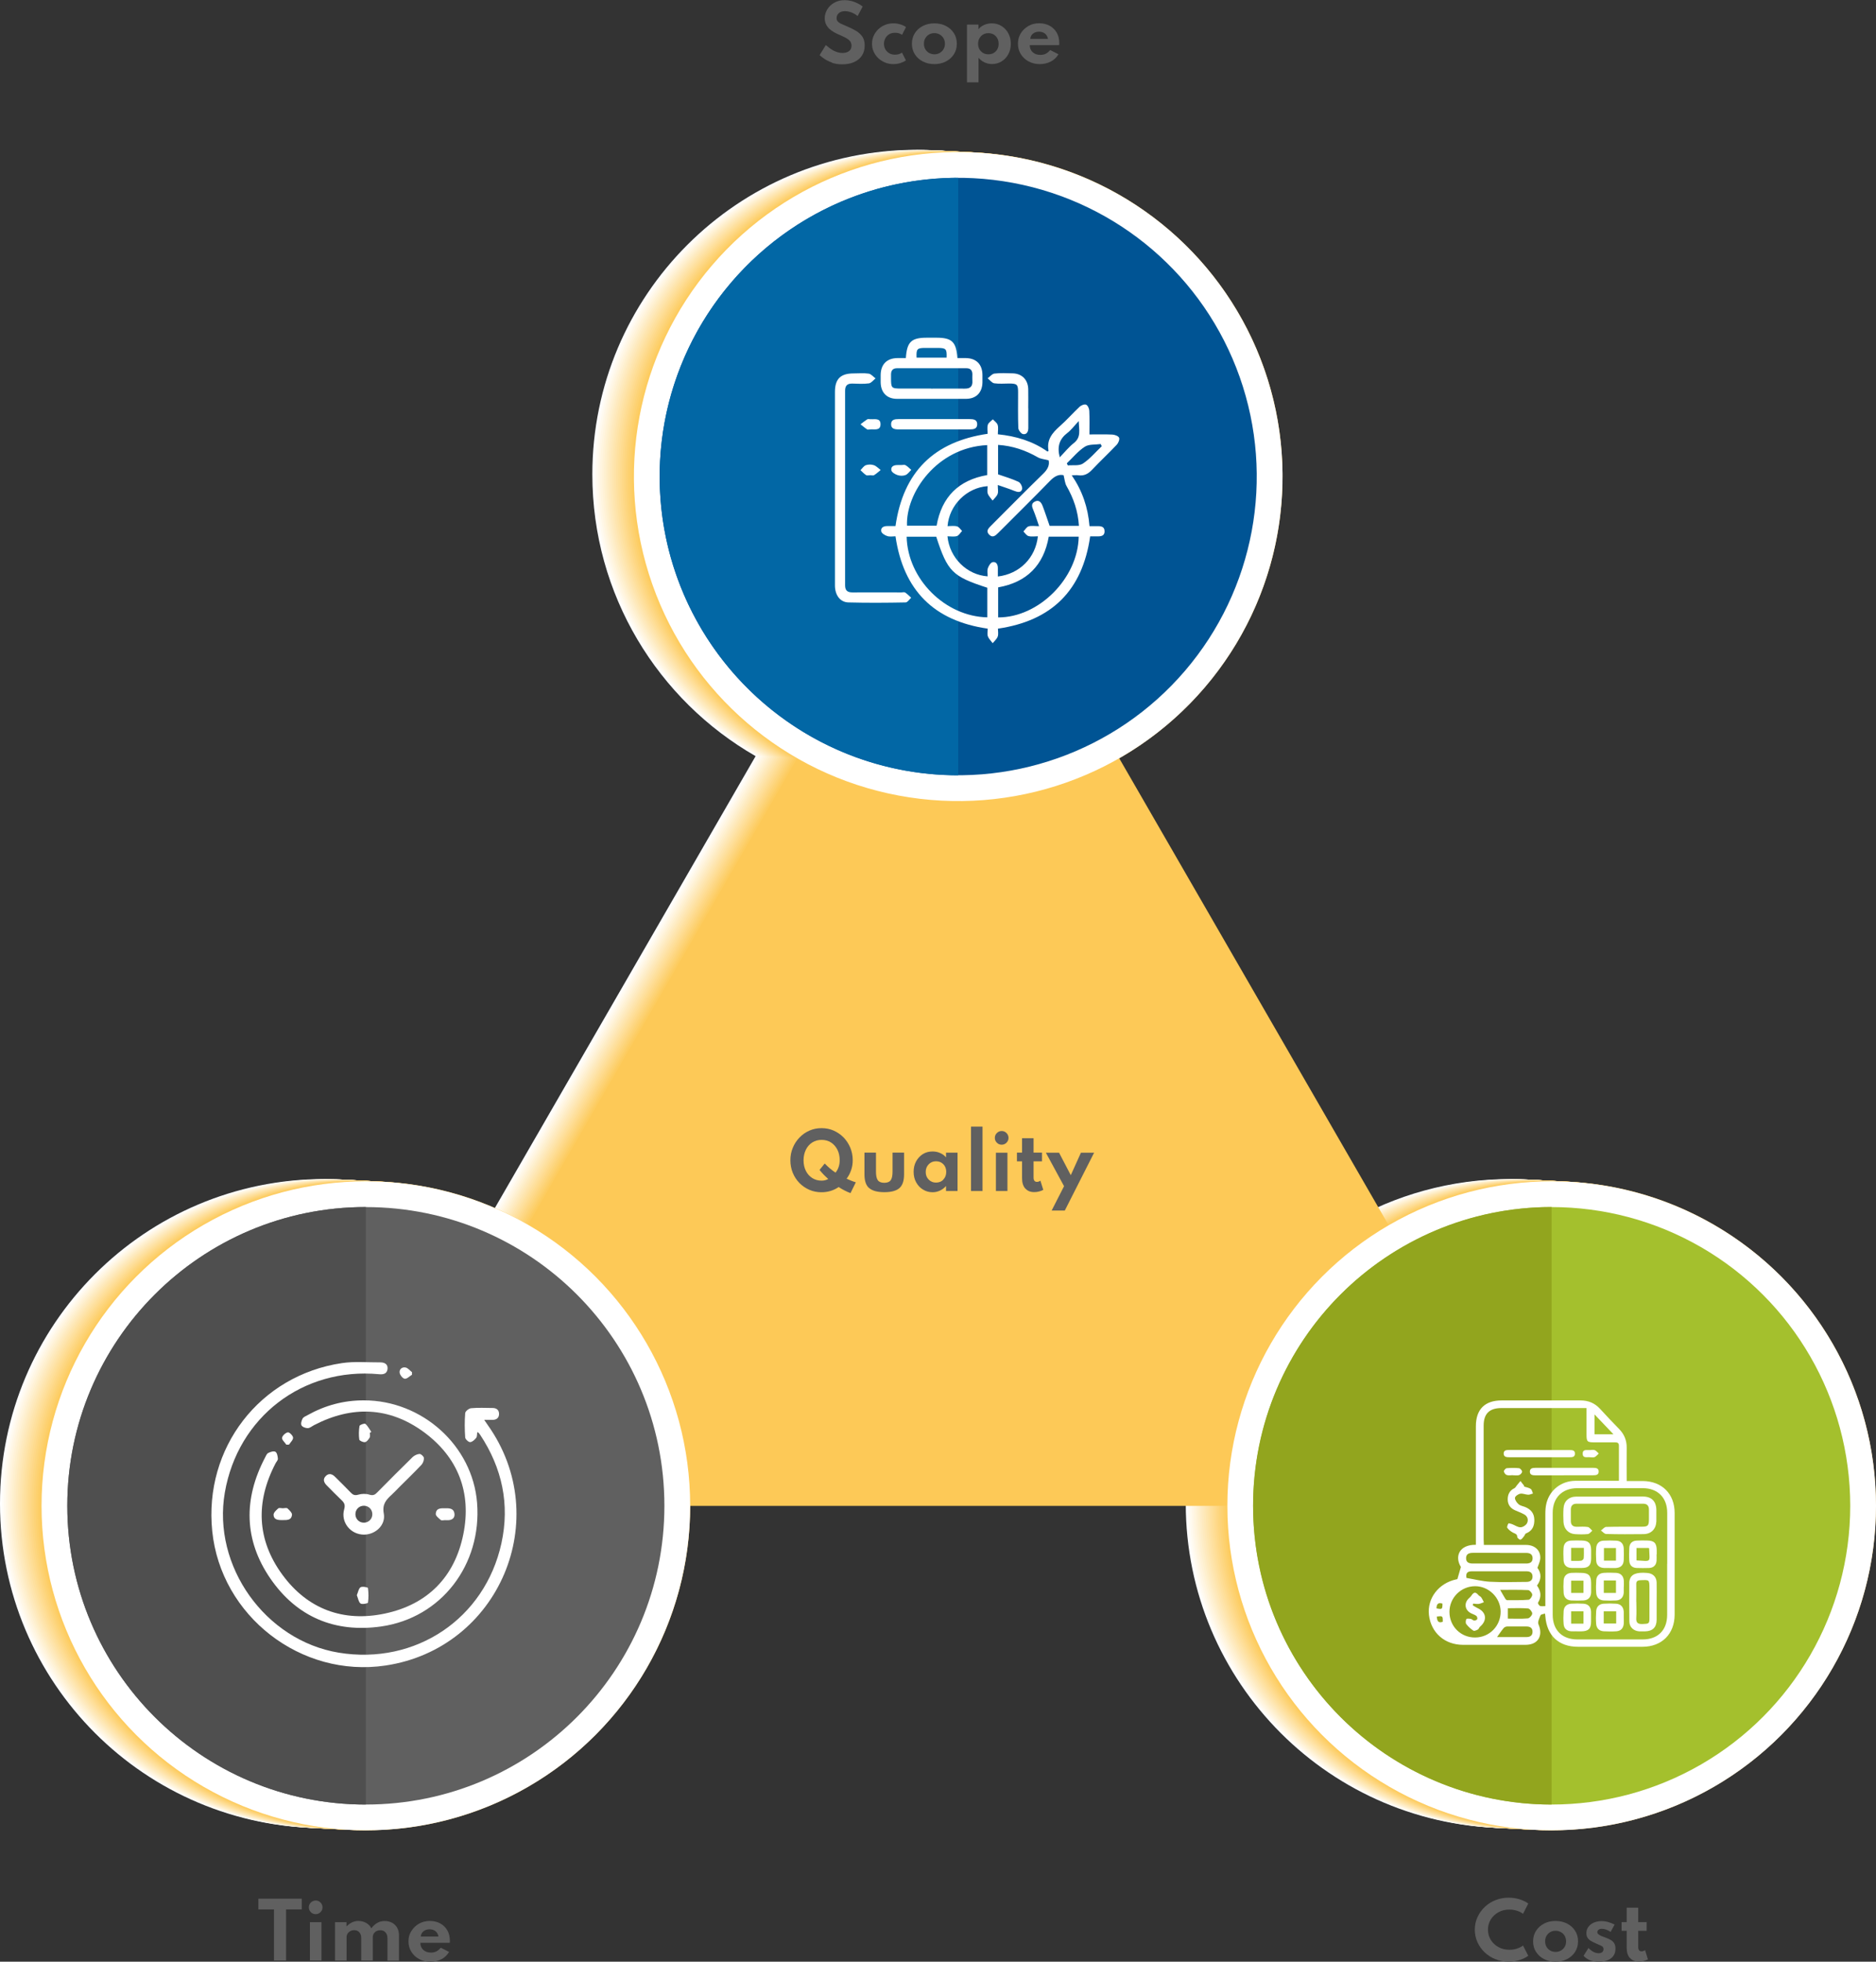 <?xml version="1.0" encoding="UTF-8"?>
<svg xmlns="http://www.w3.org/2000/svg" viewBox="0 0 260.59 272.33">
  <rect x="0" y="0" width="260.59" height="272.33" fill="#333333" stroke="none"/>
  <defs>
    <style>
      .cls-1 {
        fill: #fff2d7;
      }

      .cls-2 {
        fill: #005494;
      }

      .cls-3 {
        fill: #fffcf7;
      }

      .cls-4 {
        fill: #fff;
      }

      .cls-5 {
        fill: #fff5df;
      }

      .cls-6 {
        fill: #fee09f;
      }

      .cls-7 {
        fill: #fee3a7;
      }

      .cls-8 {
        fill: #a4c02d;
      }

      .cls-9 {
        fill: #fedb8f;
      }

      .cls-10 {
        fill: #fee5af;
      }

      .cls-11 {
        isolation: isolate;
      }

      .cls-12 {
        fill: #92a51e;
      }

      .cls-13 {
        fill: #feedc7;
      }

      .cls-14 {
        fill: #fff7e7;
      }

      .cls-15 {
        fill: #fdcc5f;
      }

      .cls-16 {
        fill: #feeabf;
      }

      .cls-17 {
        fill: #fef0cf;
      }

      .cls-18 {
        fill: #fdd16f;
      }

      .cls-19 {
        fill: #fee8b7;
      }

      .cls-20 {
        fill: #fdd67f;
      }

      .cls-21 {
        fill: #0267a5;
      }

      .cls-22 {
        fill: #fdd377;
      }

      .cls-23 {
        fill: #fede97;
      }

      .cls-24 {
        fill: #fffaef;
      }

      .cls-25 {
        fill: #fdc957;
      }

      .cls-26 {
        fill: #4f4f4f;
      }

      .cls-27 {
        fill: #fdce67;
      }

      .cls-28 {
        fill: #fed887;
      }

      .cls-29 {
        fill: #606060;
      }

      .cls-30 {
        mix-blend-mode: multiply;
      }
    </style>
  </defs>
  <g class="cls-11">
    <g id="Layer_2" data-name="Layer 2">
      <g id="Layer_2-2" data-name="Layer 2">
        <g>
          <g>
            <path class="cls-29" d="m38.06,265.07h-2.17v-1.49h6.03v1.49h-2.18v7.09h-1.68v-7.09Z"/>
            <path class="cls-29" d="m43.18,265.45c-.19-.19-.28-.41-.28-.67s.09-.48.28-.67c.19-.18.41-.28.67-.28s.48.09.67.28c.18.18.28.41.28.67s-.09.48-.28.67-.41.28-.67.28-.49-.09-.67-.28Zm-.13,1.39h1.6v5.32h-1.6v-5.32Z"/>
            <path class="cls-29" d="m46.53,266.84h1.6v.59c.51-.51,1.05-.76,1.63-.76.41,0,.78.09,1.11.28s.56.43.71.74c.26-.34.54-.59.84-.76s.64-.25,1.02-.25.73.08,1.02.24c.3.16.53.39.7.68.17.29.26.64.26,1.04v3.54h-1.6v-3.1c0-.35-.09-.62-.27-.82-.18-.2-.42-.3-.72-.3s-.57.09-.76.28-.29.41-.29.68v3.25h-1.6v-3.13c0-.33-.09-.59-.26-.79-.17-.2-.42-.3-.72-.3s-.56.1-.76.29c-.2.19-.3.42-.3.69v3.24h-1.6v-5.32Z"/>
            <path class="cls-29" d="m58.22,271.96c-.46-.25-.82-.58-1.08-1.01-.27-.43-.4-.91-.4-1.45s.13-1.01.4-1.43.62-.77,1.06-1.02c.45-.25.95-.38,1.5-.38s1.04.12,1.46.35c.42.23.74.55.98.96.23.41.35.89.35,1.43,0,.04,0,.08,0,.12,0,.03,0,.1-.02.18h-4.08c0,.41.14.73.41.98.27.25.63.37,1.07.37.28,0,.52-.05.74-.16.21-.11.42-.28.62-.51l1.15.58c-.25.43-.6.77-1.06,1.01-.46.24-.97.36-1.53.36s-1.09-.12-1.55-.37Zm2.69-3.13c-.06-.31-.19-.55-.41-.73-.22-.18-.49-.27-.82-.27-.35,0-.63.09-.85.27-.22.18-.35.42-.39.73h2.47Z"/>
          </g>
          <g class="cls-30">
            <path class="cls-4" d="m209.77,163.68c-8.26,0-15.99,2.22-22.65,6.1l-37.42-64.81c13.55-7.77,22.68-22.37,22.68-39.12,0-24.88-20.17-45.05-45.05-45.05s-45.05,20.17-45.05,45.05c0,16.74,9.13,31.35,22.68,39.12l-37.38,64.74c-6.63-3.83-14.32-6.03-22.53-6.03-24.88,0-45.05,20.17-45.05,45.05s20.17,45.05,45.05,45.05,45.05-20.17,45.05-45.05h74.61c0,24.88,20.17,45.05,45.05,45.05s45.05-20.17,45.05-45.05-20.17-45.05-45.05-45.05Z"/>
            <path class="cls-3" d="m210.04,163.7c-8.26,0-15.99,2.22-22.65,6.1l-37.42-64.81c13.55-7.77,22.68-22.37,22.68-39.12,0-24.88-20.17-45.05-45.05-45.05s-45.05,20.17-45.05,45.05c0,16.74,9.13,31.35,22.68,39.12l-37.38,64.74c-6.63-3.83-14.32-6.03-22.53-6.03C20.45,163.7.27,183.87.27,208.75s20.17,45.05,45.05,45.05,45.05-20.17,45.05-45.05h74.61c0,24.88,20.17,45.05,45.05,45.05s45.05-20.17,45.05-45.05-20.17-45.05-45.05-45.05Z"/>
            <path class="cls-24" d="m210.31,163.71c-8.26,0-15.99,2.22-22.65,6.1l-37.42-64.81c13.55-7.77,22.68-22.37,22.68-39.12,0-24.88-20.17-45.05-45.05-45.05s-45.05,20.17-45.05,45.05c0,16.74,9.13,31.35,22.68,39.12l-37.38,64.74c-6.63-3.83-14.32-6.03-22.53-6.03-24.88,0-45.05,20.17-45.05,45.05s20.17,45.05,45.05,45.05,45.05-20.17,45.05-45.05h74.61c0,24.88,20.17,45.05,45.05,45.05s45.05-20.17,45.05-45.05-20.17-45.05-45.05-45.05Z"/>
            <path class="cls-14" d="m210.59,163.72c-8.26,0-15.99,2.22-22.65,6.1l-37.42-64.81c13.55-7.77,22.68-22.37,22.68-39.12,0-24.88-20.17-45.05-45.05-45.05s-45.05,20.17-45.05,45.05c0,16.74,9.13,31.35,22.68,39.12l-37.38,64.74c-6.63-3.83-14.32-6.03-22.53-6.03-24.88,0-45.05,20.17-45.05,45.05s20.17,45.05,45.05,45.05,45.05-20.17,45.05-45.05h74.61c0,24.88,20.17,45.05,45.05,45.05s45.05-20.17,45.05-45.05-20.17-45.05-45.05-45.05Z"/>
            <path class="cls-5" d="m210.86,163.74c-8.26,0-15.99,2.22-22.65,6.1l-37.42-64.81c13.55-7.77,22.68-22.37,22.68-39.12,0-24.88-20.17-45.05-45.05-45.05s-45.05,20.17-45.05,45.05c0,16.74,9.13,31.35,22.68,39.12l-37.38,64.74c-6.63-3.83-14.32-6.03-22.53-6.03-24.88,0-45.05,20.17-45.05,45.05s20.17,45.05,45.05,45.05,45.05-20.17,45.05-45.05h74.61c0,24.88,20.17,45.05,45.05,45.05s45.05-20.17,45.05-45.05-20.17-45.05-45.05-45.05Z"/>
            <path class="cls-1" d="m211.14,163.75c-8.26,0-15.99,2.22-22.65,6.1l-37.42-64.81c13.55-7.77,22.68-22.37,22.68-39.12,0-24.88-20.17-45.05-45.05-45.05s-45.05,20.17-45.05,45.05c0,16.74,9.13,31.35,22.68,39.12l-37.38,64.74c-6.63-3.83-14.32-6.03-22.53-6.03-24.88,0-45.05,20.17-45.05,45.05s20.17,45.05,45.05,45.05,45.05-20.17,45.05-45.05h74.61c0,24.88,20.17,45.05,45.05,45.05s45.05-20.17,45.05-45.05-20.17-45.05-45.05-45.05Z"/>
            <path class="cls-17" d="m211.41,163.77c-8.26,0-15.99,2.22-22.65,6.1l-37.42-64.81c13.55-7.77,22.68-22.37,22.68-39.12,0-24.88-20.17-45.05-45.05-45.05s-45.05,20.17-45.05,45.05c0,16.74,9.13,31.35,22.68,39.12l-37.38,64.74c-6.63-3.83-14.32-6.03-22.53-6.03-24.88,0-45.05,20.17-45.05,45.05s20.17,45.05,45.05,45.05,45.05-20.17,45.05-45.05h74.61c0,24.88,20.17,45.05,45.05,45.05s45.05-20.17,45.05-45.05-20.17-45.05-45.05-45.05Z"/>
            <path class="cls-13" d="m211.69,163.78c-8.26,0-15.99,2.22-22.65,6.1l-37.42-64.81c13.55-7.77,22.68-22.37,22.68-39.12,0-24.88-20.17-45.05-45.05-45.05s-45.05,20.17-45.05,45.05c0,16.74,9.13,31.35,22.68,39.12l-37.38,64.74c-6.63-3.83-14.32-6.03-22.53-6.03-24.88,0-45.05,20.17-45.05,45.05s20.17,45.05,45.05,45.05,45.05-20.17,45.05-45.05h74.61c0,24.88,20.17,45.05,45.05,45.05s45.05-20.17,45.05-45.05-20.17-45.05-45.05-45.05Z"/>
            <path class="cls-16" d="m211.96,163.8c-8.26,0-15.99,2.22-22.65,6.1l-37.42-64.81c13.55-7.77,22.68-22.37,22.68-39.12,0-24.88-20.17-45.05-45.05-45.05s-45.05,20.17-45.05,45.05c0,16.74,9.13,31.35,22.68,39.12l-37.38,64.74c-6.63-3.83-14.32-6.03-22.53-6.03-24.88,0-45.05,20.17-45.05,45.05s20.17,45.05,45.05,45.05,45.05-20.17,45.05-45.05h74.61c0,24.88,20.17,45.05,45.05,45.05s45.05-20.17,45.05-45.05-20.17-45.05-45.05-45.05Z"/>
            <path class="cls-19" d="m212.24,163.81c-8.26,0-15.99,2.22-22.65,6.1l-37.42-64.81c13.55-7.77,22.68-22.37,22.68-39.12,0-24.88-20.17-45.05-45.05-45.05s-45.05,20.17-45.05,45.05c0,16.74,9.13,31.35,22.68,39.12l-37.38,64.74c-6.63-3.83-14.32-6.03-22.53-6.03-24.88,0-45.05,20.17-45.05,45.05s20.17,45.05,45.05,45.05,45.05-20.17,45.05-45.05h74.61c0,24.88,20.17,45.05,45.05,45.05s45.05-20.17,45.05-45.05-20.17-45.05-45.05-45.05Z"/>
            <path class="cls-10" d="m212.51,163.82c-8.26,0-15.99,2.22-22.65,6.1l-37.42-64.81c13.55-7.77,22.68-22.37,22.68-39.12,0-24.88-20.17-45.05-45.05-45.05s-45.05,20.17-45.05,45.05c0,16.74,9.13,31.35,22.68,39.12l-37.38,64.74c-6.63-3.83-14.32-6.03-22.53-6.03-24.88,0-45.05,20.17-45.05,45.05s20.17,45.05,45.05,45.05,45.05-20.17,45.05-45.05h74.61c0,24.88,20.17,45.05,45.05,45.05s45.05-20.17,45.05-45.05-20.17-45.05-45.05-45.05Z"/>
            <path class="cls-7" d="m212.79,163.84c-8.26,0-15.99,2.22-22.65,6.1l-37.42-64.81c13.55-7.77,22.68-22.37,22.68-39.12,0-24.88-20.17-45.05-45.05-45.05s-45.05,20.17-45.05,45.05c0,16.74,9.13,31.35,22.68,39.12l-37.38,64.74c-6.63-3.83-14.32-6.03-22.53-6.03-24.88,0-45.05,20.17-45.05,45.05s20.17,45.05,45.05,45.05,45.05-20.17,45.05-45.05h74.61c0,24.88,20.17,45.05,45.05,45.05s45.05-20.17,45.05-45.05-20.17-45.05-45.05-45.05Z"/>
            <path class="cls-6" d="m213.06,163.85c-8.26,0-15.99,2.22-22.65,6.1l-37.42-64.81c13.55-7.77,22.68-22.37,22.68-39.12,0-24.88-20.17-45.05-45.05-45.05s-45.05,20.17-45.05,45.05c0,16.74,9.13,31.35,22.68,39.12l-37.38,64.74c-6.63-3.83-14.32-6.03-22.53-6.03-24.88,0-45.05,20.17-45.05,45.05s20.17,45.05,45.05,45.05,45.05-20.17,45.05-45.05h74.61c0,24.88,20.17,45.05,45.05,45.05s45.05-20.17,45.05-45.05-20.17-45.05-45.05-45.05Z"/>
            <path class="cls-23" d="m213.34,163.87c-8.26,0-15.99,2.22-22.65,6.1l-37.42-64.81c13.55-7.77,22.68-22.37,22.68-39.12,0-24.88-20.17-45.05-45.05-45.05s-45.05,20.17-45.05,45.05c0,16.74,9.13,31.35,22.68,39.12l-37.38,64.74c-6.63-3.83-14.32-6.03-22.53-6.03-24.88,0-45.05,20.17-45.05,45.05s20.17,45.05,45.05,45.05,45.05-20.17,45.05-45.05h74.61c0,24.88,20.17,45.05,45.05,45.05s45.05-20.17,45.05-45.05-20.17-45.05-45.05-45.05Z"/>
            <path class="cls-9" d="m213.61,163.88c-8.26,0-15.99,2.22-22.65,6.1l-37.42-64.81c13.55-7.77,22.68-22.37,22.68-39.12,0-24.88-20.17-45.05-45.05-45.05s-45.05,20.17-45.05,45.05c0,16.74,9.13,31.35,22.68,39.12l-37.38,64.74c-6.63-3.83-14.32-6.03-22.53-6.03-24.88,0-45.05,20.17-45.05,45.05s20.17,45.05,45.05,45.05,45.05-20.17,45.05-45.05h74.61c0,24.88,20.17,45.05,45.05,45.05s45.05-20.17,45.05-45.05-20.17-45.05-45.05-45.05Z"/>
            <path class="cls-28" d="m213.89,163.9c-8.26,0-15.99,2.22-22.65,6.1l-37.42-64.81c13.55-7.77,22.68-22.37,22.68-39.12,0-24.88-20.17-45.05-45.05-45.05s-45.05,20.17-45.05,45.05c0,16.74,9.13,31.35,22.68,39.12l-37.38,64.74c-6.63-3.83-14.32-6.03-22.53-6.03-24.88,0-45.05,20.17-45.05,45.05s20.17,45.05,45.05,45.05,45.05-20.17,45.05-45.05h74.61c0,24.88,20.17,45.05,45.05,45.05s45.05-20.17,45.05-45.05-20.17-45.05-45.05-45.05Z"/>
            <path class="cls-20" d="m214.16,163.91c-8.26,0-15.99,2.22-22.65,6.1l-37.42-64.81c13.55-7.77,22.68-22.37,22.68-39.12,0-24.88-20.17-45.05-45.05-45.05s-45.05,20.17-45.05,45.05c0,16.74,9.13,31.35,22.68,39.12l-37.38,64.74c-6.63-3.83-14.32-6.03-22.53-6.03-24.88,0-45.05,20.17-45.05,45.05s20.17,45.05,45.05,45.05,45.05-20.17,45.05-45.05h74.61c0,24.88,20.17,45.05,45.05,45.05s45.05-20.17,45.05-45.05-20.17-45.05-45.05-45.05Z"/>
            <path class="cls-22" d="m214.44,163.93c-8.26,0-15.99,2.22-22.65,6.1l-37.42-64.81c13.55-7.77,22.68-22.37,22.68-39.12,0-24.88-20.17-45.05-45.05-45.05s-45.05,20.17-45.05,45.05c0,16.74,9.13,31.35,22.68,39.12l-37.38,64.74c-6.63-3.83-14.32-6.03-22.53-6.03-24.88,0-45.05,20.17-45.05,45.05s20.17,45.05,45.05,45.05,45.05-20.17,45.05-45.05h74.61c0,24.88,20.17,45.05,45.05,45.05s45.05-20.17,45.05-45.05-20.17-45.05-45.05-45.05Z"/>
            <path class="cls-18" d="m214.71,163.94c-8.26,0-15.99,2.22-22.65,6.1l-37.42-64.81c13.55-7.77,22.68-22.37,22.68-39.12,0-24.88-20.17-45.05-45.05-45.05s-45.05,20.17-45.05,45.05c0,16.74,9.13,31.35,22.68,39.12l-37.38,64.74c-6.63-3.83-14.32-6.03-22.53-6.03-24.88,0-45.05,20.17-45.05,45.05s20.17,45.05,45.05,45.05,45.05-20.17,45.05-45.05h74.61c0,24.88,20.17,45.05,45.05,45.05s45.05-20.17,45.05-45.05-20.17-45.05-45.05-45.05Z"/>
            <path class="cls-27" d="m214.99,163.95c-8.26,0-15.99,2.22-22.65,6.1l-37.42-64.81c13.55-7.77,22.68-22.37,22.68-39.12,0-24.88-20.17-45.05-45.05-45.05s-45.05,20.17-45.05,45.05c0,16.74,9.13,31.35,22.68,39.12l-37.38,64.74c-6.63-3.83-14.32-6.03-22.53-6.03-24.88,0-45.05,20.17-45.05,45.05s20.17,45.05,45.05,45.05,45.05-20.17,45.05-45.05h74.61c0,24.88,20.17,45.05,45.05,45.05s45.05-20.17,45.05-45.05-20.17-45.05-45.05-45.05Z"/>
            <path class="cls-15" d="m215.26,163.97c-8.26,0-15.99,2.22-22.65,6.1l-37.42-64.81c13.55-7.77,22.68-22.37,22.68-39.12,0-24.88-20.17-45.05-45.05-45.05s-45.05,20.17-45.05,45.05c0,16.74,9.13,31.35,22.68,39.12l-37.38,64.74c-6.63-3.83-14.32-6.03-22.53-6.03-24.88,0-45.05,20.17-45.05,45.05s20.17,45.05,45.05,45.05,45.05-20.17,45.05-45.05h74.61c0,24.88,20.17,45.05,45.05,45.05s45.05-20.17,45.05-45.05-20.17-45.05-45.05-45.05Z"/>
            <path class="cls-25" d="m215.54,163.98c-8.26,0-15.99,2.22-22.65,6.1l-37.42-64.81c13.55-7.77,22.68-22.37,22.68-39.12,0-24.88-20.17-45.05-45.05-45.05s-45.05,20.17-45.05,45.05c0,16.74,9.13,31.35,22.68,39.12l-37.38,64.74c-6.63-3.83-14.32-6.03-22.53-6.03-24.88,0-45.05,20.17-45.05,45.05s20.17,45.05,45.05,45.05,45.05-20.17,45.05-45.05h74.61c0,24.88,20.17,45.05,45.05,45.05s45.05-20.17,45.05-45.05-20.17-45.05-45.05-45.05Z"/>
          </g>
          <circle class="cls-4" cx="133.1" cy="66.16" r="45.05" transform="translate(43.57 184.8) rotate(-79.39)"/>
          <circle class="cls-2" cx="133.1" cy="66.16" r="41.47" transform="translate(43.69 184.89) rotate(-79.45)"/>
          <path class="cls-21" d="m91.63,66.16c0,22.9,18.57,41.47,41.47,41.47V24.68c-22.9,0-41.47,18.57-41.47,41.47Z"/>
          <g>
            <circle class="cls-4" cx="50.82" cy="209.04" r="45.05"/>
            <path class="cls-29" d="m9.35,209.04c0-22.9,18.57-41.47,41.47-41.47s41.47,18.57,41.47,41.47-18.57,41.47-41.47,41.47c-22.9,0-41.47-18.57-41.47-41.47Z"/>
            <path class="cls-26" d="m9.35,209.04c0,22.9,18.57,41.47,41.47,41.47v-82.95c-22.9,0-41.47,18.57-41.47,41.47Z"/>
          </g>
          <g>
            <circle class="cls-4" cx="215.54" cy="209.04" r="45.05"/>
            <circle class="cls-8" cx="215.54" cy="209.04" r="41.47"/>
            <path class="cls-12" d="m174.06,209.04c0,22.9,18.57,41.47,41.47,41.47v-82.95c-22.9,0-41.47,18.57-41.47,41.47Z"/>
          </g>
          <g>
            <path class="cls-29" d="m115.56,8.68c-.42-.15-.77-.32-1.06-.52-.29-.2-.51-.37-.65-.51l.86-1.39c.16.13.35.29.58.46.23.17.49.32.79.44s.61.19.96.19c.36,0,.66-.08.89-.25.23-.17.35-.42.35-.76,0-.27-.08-.49-.23-.66s-.38-.33-.67-.48c-.29-.15-.65-.31-1.07-.49-.31-.14-.6-.31-.86-.5s-.48-.43-.64-.7c-.16-.28-.25-.6-.25-.97,0-.44.12-.85.35-1.23.23-.38.55-.7.97-.93.42-.24.9-.36,1.45-.36.31,0,.62.04.94.12.31.08.6.19.87.33.27.13.5.28.69.44l-.7,1.32c-.22-.19-.49-.35-.8-.48-.31-.13-.63-.2-.96-.2-.37,0-.65.09-.86.28-.2.19-.3.41-.3.68,0,.19.05.35.16.47.11.12.25.22.44.31s.41.18.66.29c.54.22,1,.45,1.4.68.4.23.7.51.92.83s.32.73.32,1.23c0,.55-.13,1.02-.39,1.41s-.63.69-1.09.89c-.47.21-1.01.31-1.64.31-.53,0-1.01-.07-1.43-.22Z"/>
            <path class="cls-29" d="m122.95,8.68c-.36-.15-.68-.35-.95-.6-.27-.26-.49-.56-.64-.9-.16-.34-.23-.71-.23-1.11s.07-.74.22-1.08.36-.64.62-.9c.27-.26.58-.47.94-.62.36-.15.75-.23,1.18-.23.34,0,.67.05.99.15.32.1.57.22.77.37l-.55,1.08c-.25-.19-.58-.29-.97-.29-.33,0-.61.07-.84.22-.23.15-.4.33-.52.57-.12.23-.18.48-.18.73,0,.28.06.54.19.77.13.23.31.41.54.55s.5.2.81.2c.39,0,.71-.1.96-.29l.55,1.08c-.2.15-.46.27-.76.37-.31.1-.64.15-.99.15-.41,0-.79-.07-1.15-.22Z"/>
            <path class="cls-29" d="m128.2,8.54c-.47-.24-.85-.57-1.12-1s-.41-.91-.41-1.47.14-1.04.41-1.47.65-.76,1.12-1c.47-.24,1-.36,1.59-.36s1.12.12,1.59.36c.47.24.85.57,1.12,1,.28.42.41.91.41,1.47s-.14,1.04-.41,1.47c-.27.42-.65.76-1.12,1-.47.24-1,.36-1.59.36s-1.11-.12-1.59-.36Zm2.33-1.19c.22-.12.4-.3.53-.52s.2-.47.2-.76-.07-.54-.2-.76-.3-.39-.53-.52-.47-.19-.74-.19-.52.06-.74.19c-.22.12-.39.3-.52.52-.13.22-.19.47-.19.76s.06.54.19.76c.13.22.3.39.52.52.22.12.47.19.74.19s.52-.06.74-.19Z"/>
            <path class="cls-29" d="m134.31,3.41h1.6v.65c.21-.26.48-.46.8-.6.32-.14.66-.22,1.03-.22.51,0,.97.12,1.37.37.4.25.72.58.95,1.01.23.43.35.91.35,1.45s-.11,1.01-.34,1.44c-.23.43-.54.77-.94,1.01-.4.25-.84.37-1.34.37-.36,0-.71-.08-1.03-.23-.32-.15-.6-.36-.84-.64v3.41h-1.6V3.41Zm4.01,3.72c.27-.27.4-.62.4-1.05s-.13-.78-.4-1.06c-.27-.28-.61-.42-1.02-.42s-.76.14-1.03.42c-.27.28-.41.63-.41,1.06s.14.78.41,1.05c.27.28.61.41,1.03.41s.75-.14,1.02-.41Z"/>
            <path class="cls-29" d="m142.88,8.53c-.46-.25-.82-.59-1.08-1.01-.27-.43-.4-.91-.4-1.45s.13-1.01.39-1.44c.26-.43.62-.76,1.06-1.02s.95-.38,1.5-.38,1.04.12,1.46.35c.42.23.74.55.98.96.23.41.35.89.35,1.43,0,.04,0,.08,0,.12,0,.03,0,.09-.02.18h-4.08c0,.41.14.73.41.98.27.25.63.37,1.07.37.28,0,.52-.05.74-.16.21-.11.42-.28.62-.51l1.15.58c-.25.43-.6.77-1.06,1.01-.46.24-.97.36-1.53.36s-1.09-.12-1.55-.37Zm2.69-3.13c-.06-.31-.19-.55-.41-.73-.22-.18-.49-.27-.82-.27-.35,0-.63.09-.85.27-.22.18-.35.42-.38.73h2.47Z"/>
          </g>
          <g>
            <path class="cls-4" d="m137.19,60.23c0-.41-.09-.87.03-1.27.09-.29.45-.5.69-.75.23.25.57.47.67.77.12.37.03.81.03,1.31,2.51.25,4.85.95,6.9,2.4.06-.05.15-.09.14-.12-.29-1.5.51-2.47,1.55-3.39.97-.85,1.83-1.84,2.77-2.72.22-.2.67-.38.9-.28.23.1.43.54.44.84.05,1.05.02,2.11.02,3.29,1.1,0,2.15-.03,3.19.02.33.02.82.19.93.44.1.23-.1.73-.32.96-1.11,1.18-2.3,2.28-3.41,3.46-.55.59-1.13.9-1.93.79-.26-.04-.52,0-.92,0,1.48,2.17,2.26,4.47,2.47,7.06.34,0,.66,0,.98,0,.53-.01,1.1,0,1.11.69.01.75-.6.74-1.15.73-.29,0-.58,0-.85,0-1.07,7.49-5.32,11.72-12.81,12.81,0,.36.09.77-.03,1.1-.13.35-.46.62-.7.92-.23-.32-.54-.6-.67-.96-.11-.31-.02-.69-.02-1.06-7.44-1.07-11.71-5.29-12.81-12.82-.34,0-.77.09-1.14-.03-.33-.1-.79-.39-.84-.66-.1-.53.35-.74.86-.73.38,0,.76,0,1.12,0,1.07-7.49,5.32-11.72,12.81-12.81Zm8.59,12.77h4.09c-.12-2.02-.74-3.82-1.72-5.53-.23-.4-.26-.91-.41-1.5-.62-.16-1.24.12-1.86.76-2.38,2.45-4.82,4.84-7.23,7.26-.38.38-.78.73-1.27.21-.45-.48-.09-.85.26-1.2,2.42-2.41,4.81-4.85,7.26-7.23.65-.62.92-1.24.76-1.87-.58-.15-1.09-.18-1.49-.41-1.71-.98-3.51-1.6-5.53-1.73v4.09c.98.34,1.94.62,2.84,1.04.28.13.57.71.5,1-.14.54-.63.44-1.1.25-.71-.29-1.45-.52-2.28-.81,0,.55.09.94-.02,1.24-.13.35-.46.62-.7.92-.23-.32-.54-.6-.67-.96-.11-.31-.02-.69-.02-1.04-2.91.2-5.34,2.63-5.57,5.55.44,0,.9-.08,1.31.03.27.07.48.41.71.64-.24.25-.44.62-.72.71-.4.12-.87.03-1.31.03.28,2.98,2.68,5.36,5.58,5.56,0-.38-.09-.79.03-1.13.11-.33.39-.78.66-.84.53-.1.74.35.73.86,0,.37,0,.75,0,1.13,3.02-.36,5.23-2.58,5.56-5.58-.44,0-.9.08-1.3-.03-.27-.07-.48-.41-.71-.64.24-.25.44-.62.72-.71.39-.12.85-.03,1.45-.03-.29-.83-.5-1.53-.78-2.2-.2-.47-.37-.93.2-1.21.58-.3.89.13,1.07.59.35.9.64,1.82.98,2.78Zm-19.84,1.5c.13,5.89,5.35,11.08,11.2,11.2v-4.11c-4.85-1.57-5.51-2.23-7.09-7.08h-4.11Zm12.71,11.21c5.64.02,11.08-5.42,11.19-11.21h-4.16c-.7,3.98-3.06,6.34-7.03,7.04v4.17Zm-1.52-23.92c-7.02.33-11.33,6.66-11.14,11.19h4.11c.71-4.02,3.08-6.34,7.03-7.03v-4.16Zm10.07,1.7c.7-.72,1.27-1.44,1.97-1.99,1.03-.81.71-1.8.67-3.05-.63.68-1.04,1.24-1.56,1.64-1.11.84-1.47,1.89-1.07,3.4Zm.99.83c.05.1.09.19.14.29.71-.07,1.57.09,2.1-.26.97-.64,1.75-1.59,2.61-2.4-.05-.1-.1-.21-.15-.31-.75.11-1.63,0-2.21.38-.94.61-1.67,1.52-2.5,2.31Z"/>
            <path class="cls-4" d="m115.98,67.65c0-4.41,0-8.83,0-13.24,0-1.8.78-2.57,2.58-2.57.71,0,1.42-.07,2.11.03.34.05.63.43.95.66-.3.24-.59.64-.92.69-.75.1-1.53.05-2.29.03-.7-.02-1.02.27-1.02.99,0,9.01,0,18.01,0,27.02,0,.73.34.98,1.03.98,2.27-.02,4.53,0,6.8,0,.18,0,.4-.07.52.02.3.2.55.47.83.72-.26.23-.51.65-.78.65-2.65.05-5.3.07-7.94,0-1.16-.03-1.87-1.03-1.87-2.36,0-4.53,0-9.06,0-13.6Z"/>
            <path class="cls-4" d="m125.83,49.71c.15-2.26.76-2.83,2.92-2.83.44,0,.88,0,1.32,0,2.16,0,2.76.57,2.92,2.83.39,0,.79,0,1.19,0,1.44.03,2.27.87,2.29,2.33,0,.35,0,.71,0,1.06-.03,1.39-.87,2.26-2.26,2.27-3.21.01-6.41.01-9.62,0-1.39,0-2.23-.87-2.26-2.27,0-.35,0-.71,0-1.06.02-1.45.85-2.3,2.29-2.33.38,0,.76,0,1.19,0Zm3.49,4.24c1.56,0,3.11-.02,4.67,0,.8.02,1.14-.32,1.08-1.11-.02-.29,0-.59,0-.88,0-.53-.26-.84-.8-.84-3.23,0-6.46,0-9.69,0-.54,0-.8.3-.81.83,0,.18,0,.35,0,.53,0,1.4.05,1.46,1.42,1.46,1.38,0,2.76,0,4.14,0Zm-1.99-4.3h4.16c.05-1.21-.08-1.34-1.21-1.35-.59,0-1.18,0-1.77,0-1.12,0-1.25.15-1.19,1.35Z"/>
            <path class="cls-4" d="m142.84,56.68c0,.91,0,1.82,0,2.73,0,.51-.21.95-.74.85-.27-.05-.63-.54-.65-.84-.06-1.64-.03-3.29-.03-4.94,0-1.1-.13-1.23-1.2-1.24-.71,0-1.42.07-2.11-.03-.33-.05-.61-.45-.92-.69.31-.23.61-.62.95-.66.84-.1,1.7-.05,2.55-.03,1.28.04,2.11.9,2.14,2.2.02.88,0,1.76,0,2.64Z"/>
            <path class="cls-4" d="m129.77,59.61c-1.65,0-3.29,0-4.94,0-.54,0-1.07-.07-1.05-.75.02-.62.53-.68,1.03-.68,3.29,0,6.58,0,9.88,0,.54,0,1.07.07,1.05.75-.02.62-.53.68-1.03.68-1.65,0-3.29,0-4.94,0Z"/>
            <path class="cls-4" d="m120.97,58.19c.51.05,1.35-.21,1.34.72-.01.92-.85.65-1.43.7-.15.01-.33.06-.43,0-.32-.21-.61-.47-.92-.71.31-.23.61-.48.94-.69.11-.07.29-.01.5-.01Z"/>
            <path class="cls-4" d="m120.9,65.97c-.2,0-.46.08-.6-.02-.29-.18-.52-.45-.77-.68.24-.24.45-.58.74-.69.34-.12.78-.12,1.12,0,.35.12.63.44.94.67-.3.24-.59.51-.91.71-.13.08-.34.01-.52.01,0,0,0,0,0,0Z"/>
            <path class="cls-4" d="m125.18,64.56c.2,0,.45-.07.61.02.29.17.53.43.79.65-.26.25-.49.6-.8.72-.33.13-.78.12-1.12,0-.33-.11-.78-.38-.84-.65-.11-.53.33-.74.84-.74.18,0,.35,0,.53,0Z"/>
          </g>
          <g>
            <path class="cls-4" d="m66.29,198.82c-.04.28,0,.6-.14.78-.21.27-.54.58-.84.6-.23.01-.67-.4-.69-.64-.08-1.13-.09-2.26,0-3.39.02-.26.52-.66.83-.68.99-.09,1.98-.04,2.98-.03.56,0,.91.3.89.86-.01.52-.36.78-.88.79-.35,0-.7,0-1.18,0,.21.31.34.51.48.7,9.26,13,1.6,31.04-14.18,33.4-11.75,1.76-22.89-6.87-24.08-18.67-1.17-11.52,6.59-21.61,18.01-23.31,1.75-.26,3.57-.09,5.36-.1.61,0,1.06.28.98.94-.09.66-.61.76-1.19.7-10.57-.98-19.6,5.95-21.41,16.43-1.76,10.21,5.61,20.55,15.84,22.23,10.64,1.74,20.28-4.7,22.58-15.18,1.19-5.42.1-10.46-2.96-15.08-.06-.09-.13-.18-.2-.26-.03-.04-.09-.05-.18-.09Z"/>
            <path class="cls-4" d="m50.54,194.4c8.12,0,15.1,6.3,15.73,14.22.68,8.6-4.97,15.98-13.33,17.17-6.41.91-11.7-1.31-15.38-6.65-3.67-5.33-3.76-11.03-.76-16.76.13-.24.24-.56.45-.67.3-.16.78-.31,1.01-.17.23.14.32.63.34.97.01.21-.22.43-.33.65-2.79,5.34-2.6,10.6.95,15.44,3.5,4.78,8.46,6.62,14.23,5.4,5.93-1.25,9.71-5.07,10.91-11.01,1.17-5.79-.73-10.71-5.52-14.21-4.78-3.49-9.95-3.67-15.21-.94-.29.15-.58.41-.88.42-.3,0-.75-.16-.87-.39-.12-.23,0-.67.16-.95.12-.21.43-.33.67-.46,2.43-1.36,5.03-2.07,7.83-2.06Z"/>
            <path class="cls-4" d="m50.59,213.04c-1.88.02-3.29-1.71-2.78-3.52.17-.6.02-.9-.37-1.27-.7-.66-1.37-1.36-2.05-2.04-.4-.4-.58-.86-.14-1.3.44-.45.9-.29,1.3.11.72.72,1.46,1.43,2.16,2.17.31.33.58.45,1.07.3.48-.14,1.06-.15,1.53,0,.53.17.8,0,1.13-.35,1.61-1.63,3.22-3.25,4.86-4.85.25-.24.64-.43.98-.45.2-.01.58.34.6.55.03.3-.11.71-.32.94-.98,1.04-2.01,2.04-3.03,3.05-.37.37-.73.76-1.11,1.11-.77.7-1.35,1.32-1.11,2.61.3,1.59-1.12,2.92-2.73,2.94Zm1.13-2.87c-.02-.65-.52-1.13-1.17-1.14-.68,0-1.2.53-1.18,1.21.02.65.52,1.14,1.17,1.14.68,0,1.2-.53,1.18-1.21Z"/>
            <path class="cls-4" d="m51.37,198.91c0,.22.08.48-.02.65-.15.26-.39.59-.64.64-.25.05-.77-.19-.8-.35-.09-.62-.07-1.28.03-1.9.03-.15.69-.39.81-.29.34.29.56.74.83,1.12-.07.04-.14.09-.21.13Z"/>
            <path class="cls-4" d="m39.29,209.38c.22,0,.52-.09.64.02.27.25.66.61.63.89-.09.83-.81.72-1.41.73-.57.01-1.14-.07-1.15-.74,0-.3.37-.64.65-.88.12-.11.42-.02.64-.02,0,0,0,0,0,0Z"/>
            <path class="cls-4" d="m61.79,211.03c-.19,0-.45.08-.56-.02-.28-.24-.71-.57-.7-.84.05-.9.8-.78,1.44-.79.57-.01,1.08.08,1.16.76.06.52-.24.83-.76.89-.19.02-.38,0-.58,0h0Z"/>
            <path class="cls-4" d="m49.57,221.43c.18-.41.24-.9.51-1.08.24-.16,1.02,0,1.03.1.09.67.1,1.37,0,2.04-.01.1-.82.27-1.03.11-.28-.22-.34-.73-.52-1.17Z"/>
            <path class="cls-4" d="m57.22,190.85c-.33.2-.68.58-.99.55-.27-.02-.65-.48-.71-.8-.09-.51.32-.86.82-.76.33.07.59.42.89.65v.36Z"/>
            <path class="cls-4" d="m39.77,200.55c-.21-.32-.63-.67-.59-.95.05-.31.49-.71.81-.76.21-.03.71.46.72.74.02.31-.36.65-.57.97-.13,0-.25,0-.38,0Z"/>
          </g>
          <g>
            <path class="cls-29" d="m207.74,271.99c-.57-.23-1.07-.55-1.5-.95-.43-.41-.77-.88-1.01-1.42s-.37-1.11-.37-1.73.12-1.2.37-1.74.58-1.01,1.01-1.42c.43-.41.93-.73,1.5-.95.57-.23,1.17-.34,1.82-.34.53,0,1.03.07,1.51.22.48.15.89.35,1.22.59l-.73,1.43c-.23-.18-.52-.33-.85-.43-.33-.1-.68-.16-1.04-.16-.57,0-1.07.12-1.52.37-.45.25-.81.58-1.07,1s-.39.9-.39,1.42.13,1,.39,1.42.62.76,1.07,1c.45.25.96.37,1.52.37.36,0,.71-.05,1.04-.16.33-.1.62-.25.85-.43l.73,1.43c-.32.23-.73.43-1.2.58-.47.15-.98.23-1.52.23-.65,0-1.26-.11-1.83-.34Z"/>
            <path class="cls-29" d="m214.49,271.97c-.47-.24-.85-.57-1.12-1-.28-.42-.41-.91-.41-1.47s.14-1.04.41-1.47c.28-.42.65-.76,1.12-1s1-.36,1.59-.36,1.12.12,1.59.36.84.57,1.12,1c.28.43.41.91.41,1.47s-.14,1.04-.41,1.47c-.28.43-.65.76-1.12,1-.47.24-1,.36-1.59.36s-1.12-.12-1.59-.36Zm2.33-1.19c.22-.12.39-.3.53-.52.13-.22.19-.47.19-.76s-.07-.54-.19-.76c-.13-.22-.31-.39-.53-.52-.22-.12-.47-.19-.74-.19s-.52.06-.74.19c-.22.12-.39.3-.52.52-.13.22-.19.47-.19.76s.06.54.19.76c.13.22.3.39.52.52.22.12.47.19.74.19s.52-.06.74-.19Z"/>
            <path class="cls-29" d="m219.98,271.49l.67-1.07c.46.49.93.73,1.42.73.2,0,.36-.05.49-.15.12-.1.18-.24.18-.42,0-.2-.09-.35-.27-.44s-.45-.21-.83-.37c-.21-.09-.42-.19-.62-.31-.2-.11-.36-.26-.48-.43-.12-.18-.18-.4-.18-.67,0-.33.09-.62.28-.87.18-.25.44-.45.76-.59s.7-.21,1.12-.21c.51,0,1.1.16,1.76.48l-.55,1.02c-.45-.29-.85-.43-1.2-.43-.2,0-.36.04-.47.13-.12.09-.18.2-.18.33,0,.12.06.23.18.32.12.09.27.18.45.25s.35.14.51.19c.27.1.5.2.71.32.21.12.37.27.49.46.12.19.18.44.18.76,0,.58-.21,1.02-.62,1.34-.41.31-.98.47-1.72.47-.92,0-1.62-.28-2.1-.84Z"/>
            <path class="cls-29" d="m226.4,271.82c-.3-.34-.44-.81-.44-1.42v-2.36h-.71v-1.21h.71v-2h1.6v2h1.17v1.21h-1.17v2.24c0,.41.16.61.47.61.17,0,.33-.06.48-.17l.4,1.28c-.18.1-.38.17-.61.23-.22.06-.44.08-.66.08-.53,0-.94-.17-1.23-.51Z"/>
          </g>
          <g>
            <path class="cls-4" d="m214.6,224c-.26.09-.56.11-.61.24-.16.4-.43.93-.29,1.24.69,1.59-.05,2.86-1.79,2.86-2.89,0-5.79,0-8.68,0-2.54,0-4.45-1.67-4.74-4.15-.26-2.3,1.34-4.4,3.76-4.93.08-.02.17-.04.19-.04.16-.57.31-1.09.49-1.69-.89-1.43-.26-3.11,2.08-3.08,0-.25,0-.51,0-.76,0-5.23,0-10.46,0-15.69,0-2.35,1.24-3.59,3.58-3.59,3.65,0,7.3.01,10.95,0,1.1,0,1.98.37,2.72,1.17.87.95,1.76,1.89,2.66,2.81.7.72,1.05,1.57,1.04,2.58-.02,1.51,0,3.02,0,4.63.77,0,1.5,0,2.23,0,2.67.02,4.43,1.77,4.43,4.44,0,4.7,0,9.39,0,14.09,0,2.7-1.78,4.48-4.47,4.48-2.98,0-5.97,0-8.95,0-2.67,0-4.32-1.53-4.54-4.21,0-.09-.02-.17-.05-.4Zm10.28-18.4c0-1.7,0-3.3,0-4.9,0-.41-.22-.47-.55-.47-.96.01-1.91,0-2.87,0-.98,0-1.08-.1-1.08-1.06,0-1.22,0-2.43,0-3.7-.31,0-.52,0-.74,0-3.69,0-7.39,0-11.08,0-1.67,0-2.47.78-2.47,2.44,0,5.27,0,10.55,0,15.82,0,.23.02.47.03.74.32,0,.57,0,.81,0,1.69,0,3.38-.01,5.07,0,1.24.01,2.05.81,1.95,1.94-.04.4-.24.79-.39,1.24.58.78.56,1.62-.06,2.46.55.77.65,1.55.14,2.38-.05.07.14.4.28.45.2.08.46.02.74.02,0-.37,0-.63,0-.9,0-3.96,0-7.92,0-11.89,0-.51.03-1.03.16-1.52.47-1.82,2.06-3.05,3.96-3.08,2-.03,4,0,6.1,0Zm6.71,11.5c0-2.36,0-4.72,0-7.08,0-2.11-1.31-3.43-3.41-3.43-3.03,0-6.06,0-9.08,0-2.09,0-3.42,1.33-3.42,3.42,0,4.72,0,9.44,0,14.16,0,2.11,1.29,3.41,3.41,3.42,3.03.01,6.06.01,9.08,0,2.13,0,3.41-1.3,3.41-3.41,0-2.36,0-4.72,0-7.08Zm-30.25,6.68c.01,2,1.57,3.55,3.56,3.54,2,0,3.58-1.62,3.55-3.63-.03-1.91-1.66-3.51-3.57-3.49-1.97.02-3.55,1.62-3.54,3.58Zm6.99-8.21c-1.24,0-2.49,0-3.73,0-.52,0-.96.14-.95.76,0,.59.43.71.92.72.89,0,1.78,0,2.67,0,1.58,0,3.15,0,4.73,0,.49,0,.91-.13.92-.72,0-.58-.39-.75-.89-.75-1.22,0-2.44,0-3.66,0Zm-4.63,3.48c1.11.19,2.19.47,3.28.53,1.68.09,3.37.03,5.06.02.47,0,.84-.19.84-.73,0-.54-.35-.74-.83-.74-2.53,0-5.06-.01-7.59,0-.68,0-.86.29-.76.91Zm4.27,8.21c1.43,0,2.76,0,4.09,0,.49,0,.83-.22.82-.75,0-.53-.36-.72-.85-.72-.89,0-1.77-.01-2.66,0-.17,0-.39.09-.5.22-.31.37-.57.77-.91,1.24Zm.41-6.56c.27.47.49.87.73,1.26.05.08.16.18.24.18,1,0,2,.02,2.99-.06.2-.02.51-.47.5-.7,0-.23-.36-.63-.57-.64-1.27-.06-2.55-.03-3.89-.03Zm1.07,4c.93,0,1.86.05,2.77-.03.24-.02.61-.44.62-.68,0-.23-.35-.68-.58-.7-.92-.08-1.84-.03-2.81-.03v1.45Zm14.67-25.59c-.91-.96-1.72-1.81-2.63-2.76v2.76h2.63Zm-24.54,25.3c.04.57.17.97.83.73.01-.82,0-.83-.83-.73Zm-.04-1.13c.8.15.82.13.83-.66-.56-.19-.83.02-.83.66Z"/>
            <path class="cls-4" d="m211.75,206.38c.31.1.64.15.88.32.17.12.21.41.31.63-.22.06-.45.18-.67.17-.37-.01-.75-.21-1.1-.14-.28.05-.71.35-.73.57-.02.28.24.66.49.88.23.21.6.27.91.39.79.32,1.27.86,1.29,1.76.02.88-.27,1.56-1.15,1.91-.14.05-.19.3-.31.43-.14.17-.29.4-.47.44-.12.03-.43-.23-.44-.37-.01-.43-.3-.46-.58-.6-.3-.16-.6-.39-.8-.66-.09-.12.04-.44.15-.62.03-.05.34.03.5.09.4.15.79.45,1.19.44.31,0,.76-.29.9-.58.21-.43.09-.94-.4-1.21-.41-.22-.85-.39-1.27-.57-.65-.29-1.01-.78-1.02-1.51,0-.71.28-1.24.94-1.56.14-.07.23-.27.34-.4.16-.2.33-.39.49-.59.16.2.32.4.47.6.04.05.04.12.06.18Z"/>
            <path class="cls-4" d="m217.21,204.81c-1.31,0-2.63,0-3.94,0-.38,0-.77-.05-.76-.53.01-.47.41-.51.79-.51,2.67,0,5.34,0,8.01,0,.38,0,.77.04.76.53-.01.48-.41.5-.78.5-1.36,0-2.72,0-4.07,0Z"/>
            <path class="cls-4" d="m213.87,201.3c1.38,0,2.76,0,4.13,0,.37,0,.78,0,.77.5,0,.5-.4.5-.78.5-2.78,0-5.56,0-8.34,0-.38,0-.77-.03-.78-.51,0-.49.41-.5.78-.5,1.4,0,2.8,0,4.2,0Z"/>
            <path class="cls-4" d="m210.15,204.79c-.29,0-.6.06-.85-.02-.18-.06-.38-.32-.4-.51-.01-.14.24-.42.39-.44.57-.05,1.15-.06,1.72,0,.16.02.42.31.42.48,0,.17-.24.42-.42.48-.26.08-.57.02-.86.02h0Z"/>
            <path class="cls-4" d="m220.85,202.3c-.35-.06-1.01.2-1-.52,0-.65.63-.44,1.04-.48.22-.02.47-.06.65.02.21.09.36.3.54.46-.19.17-.35.39-.57.5-.16.08-.39.02-.65.02Z"/>
            <path class="cls-4" d="m223.65,207.75c1.51,0,3.03,0,4.54,0,1.23,0,1.88.66,1.89,1.9,0,.51.01,1.02,0,1.54-.04,1.07-.71,1.76-1.76,1.78-1.74.02-3.47.03-5.21-.02-.25,0-.48-.31-.73-.48.24-.17.48-.49.72-.5,1.65-.05,3.29-.02,4.94-.03.87,0,1-.14,1.01-1.01,0-.44,0-.89,0-1.33.01-.55-.25-.85-.79-.85-3.09,0-6.19,0-9.28,0-.5,0-.78.27-.78.8,0,.53,0,1.07,0,1.6,0,.56.29.8.83.8.51,0,1.03-.05,1.53.03.23.04.42.34.62.52-.2.16-.39.43-.61.46-.59.06-1.2.05-1.8.01-.9-.06-1.53-.72-1.59-1.67-.03-.62-.04-1.25,0-1.87.06-1.04.73-1.66,1.79-1.67,1.56-.01,3.12,0,4.67,0Z"/>
            <path class="cls-4" d="m230.12,222.33c0,.85,0,1.69,0,2.54-.01,1.04-.56,1.58-1.62,1.6-.27,0-.53.01-.8,0-.78-.06-1.36-.58-1.37-1.36-.03-1.82-.01-3.65-.01-5.47,0-.09.02-.18.04-.26.19-.84.93-1.15,2.45-1.02.79.06,1.29.55,1.31,1.32.02.89,0,1.78,0,2.67h0Zm-2.82.05c0,.75.04,1.51-.01,2.26-.04.69.29.83.88.81.87-.03.95-.06.95-.8,0-1.35,0-2.71,0-4.06s0-1.27-1.28-1.22c-.39.02-.56.15-.55.55.02.82,0,1.64,0,2.46Z"/>
            <path class="cls-4" d="m221.02,220.27c0,.27,0,.53,0,.8-.03.67-.41,1.08-1.08,1.11-.56.03-1.11.02-1.67,0-.63-.03-1.03-.41-1.07-1.05-.04-.58-.04-1.16,0-1.73.04-.63.44-1.01,1.08-1.05.44-.03.89-.01,1.33,0,1.05,0,1.4.36,1.41,1.4,0,.18,0,.36,0,.53Zm-1.06.86v-1.7h-1.72v1.7h1.72Z"/>
            <path class="cls-4" d="m225.55,224.56c0,.29.02.58,0,.87-.06.61-.41.99-1.03,1.03-.58.04-1.16.03-1.74,0-.62-.03-1-.39-1.06-1-.05-.6-.04-1.2,0-1.8.04-.61.41-.99,1.03-1.03.58-.04,1.16-.04,1.73,0,.66.04,1.04.46,1.07,1.13.01.27,0,.53,0,.8h0Zm-1.05-.87h-1.73v1.69h1.73v-1.69Z"/>
            <path class="cls-4" d="m225.55,220.29c0,.27.01.53,0,.8-.04.64-.42,1.05-1.04,1.09-.58.03-1.16.03-1.73,0-.62-.03-1-.4-1.05-1.01-.05-.6-.04-1.2,0-1.8.04-.61.42-.98,1.04-1.02.58-.04,1.16-.03,1.73,0,.64.04,1.01.44,1.06,1.07.02.29,0,.58,0,.87Zm-2.77-.89v1.73h1.69v-1.73h-1.69Z"/>
            <path class="cls-4" d="m219.05,226.46c-.27,0-.54.02-.8,0-.62-.04-1-.39-1.05-1-.05-.6-.04-1.2,0-1.8.04-.62.42-.98,1.03-1.03.58-.04,1.16-.04,1.73,0,.66.04,1.03.45,1.05,1.14.01.44,0,.89,0,1.33,0,1-.36,1.36-1.37,1.37-.2,0-.4,0-.6,0h0Zm-.81-1.06h1.72v-1.71h-1.72v1.71Z"/>
            <path class="cls-4" d="m223.6,217.67c-.27,0-.53.01-.8,0-.64-.03-1.05-.39-1.08-1.03-.03-.58-.04-1.16,0-1.73.04-.61.38-1,1.01-1.03.6-.03,1.2-.03,1.8,0,.64.04.99.44,1.02,1.09.02.53.02,1.07,0,1.6-.03.71-.42,1.08-1.15,1.11-.27,0-.53,0-.8,0Zm.87-1.02v-1.75h-1.67v1.75h1.67Z"/>
            <path class="cls-4" d="m221.02,215.72c0,.22,0,.44,0,.67-.01.92-.37,1.28-1.3,1.28-.47,0-.93.01-1.4,0-.69-.02-1.09-.38-1.13-1.06-.03-.58-.04-1.16,0-1.73.04-.61.4-.98,1.03-1.01.49-.03.98-.02,1.47-.01.97.01,1.32.36,1.33,1.33,0,.18,0,.36,0,.53Zm-2.78-.83v1.79c.49,0,.95.03,1.4-.02.13-.01.34-.21.35-.34.04-.47.02-.95.02-1.44h-1.77Z"/>
            <path class="cls-4" d="m230.11,215.79c0,.29.02.58,0,.87-.04.6-.41.98-1.02,1.01-.58.02-1.16.02-1.73,0-.63-.02-1-.37-1.04-.99-.04-.6-.03-1.2,0-1.8.03-.62.4-.98,1.02-1.01.49-.03.98-.02,1.47-.01.97.01,1.31.36,1.32,1.34,0,.2,0,.4,0,.6,0,0,0,0,0,0Zm-2.78.83c2.13.12,1.81.33,1.75-1.65,0-.02-.03-.03-.06-.08h-1.7v1.72Z"/>
            <path class="cls-4" d="m204.57,222.85c.23.13.45.29.69.4,1.21.55,1.36,1.7.33,2.57-.13.11-.17.33-.31.4-.19.1-.5.24-.62.15-.37-.25-.72-.56-.99-.92-.11-.15-.08-.5.02-.69.05-.09.41-.06.62-.02.16.03.3.22.46.23.14.01.38-.08.43-.2.05-.11-.02-.37-.13-.45-.21-.16-.47-.23-.71-.35-.91-.45-1.04-1.45-.29-2.12.11-.1.23-.21.31-.33.34-.53.6-.55.99-.08.1.12.29.18.38.31.15.21.25.45.37.67-.24.08-.47.21-.72.24-.25.03-.51-.03-.77-.04-.02.08-.04.16-.06.24Z"/>
          </g>
          <g>
            <path class="cls-29" d="m116.49,164.79c-.7.48-1.5.72-2.38.72-.6,0-1.17-.11-1.69-.34s-.98-.54-1.38-.95c-.39-.4-.7-.88-.92-1.41-.22-.54-.33-1.12-.33-1.74s.11-1.2.34-1.74c.22-.54.53-1.01.93-1.42.39-.41.85-.73,1.38-.96.52-.23,1.08-.34,1.68-.34s1.16.11,1.68.34c.52.23.98.55,1.38.95.39.41.7.88.93,1.42.22.54.34,1.12.34,1.74,0,.48-.07.93-.22,1.37-.15.44-.36.84-.63,1.2.22.1.43.19.65.28s.42.16.63.22l-.74,1.5c-.54-.2-1.08-.48-1.63-.83Zm-1.46-1.14c-.22-.19-.43-.4-.63-.6-.2-.21-.39-.42-.56-.64l.72-.89c.46.48.96.91,1.5,1.27.38-.47.58-1.05.58-1.73,0-.55-.11-1.04-.32-1.46-.22-.42-.51-.76-.89-1-.38-.24-.81-.36-1.3-.36s-.92.12-1.3.36c-.38.24-.68.58-.89,1.01s-.32.92-.32,1.47.11,1.04.32,1.46c.21.42.51.76.89,1,.38.24.81.36,1.3.36.34,0,.65-.08.92-.23Z"/>
            <path class="cls-29" d="m120.72,164.93c-.43-.38-.64-1.01-.64-1.89v-3.03h1.6v2.65c0,.56.09.96.26,1.19.17.23.47.35.89.35s.72-.12.89-.35c.17-.23.26-.63.26-1.19v-2.65h1.6v3.03c0,.88-.21,1.51-.64,1.89s-1.13.57-2.1.57-1.67-.19-2.1-.57Z"/>
            <path class="cls-29" d="m128.21,165.14c-.4-.24-.71-.58-.95-1.01-.24-.43-.35-.92-.35-1.46s.11-1.01.34-1.44c.23-.42.54-.76.93-1.01.4-.25.85-.37,1.36-.37.38,0,.73.07,1.06.22.33.14.59.34.81.6v-.65h1.6v5.32h-1.6v-.7c-.24.28-.52.49-.84.64-.32.15-.66.23-1.02.23-.49,0-.94-.12-1.33-.37Zm2.83-1.4c.27-.28.4-.63.4-1.06s-.13-.78-.4-1.06c-.27-.28-.61-.41-1.02-.41s-.75.14-1.02.42c-.27.28-.41.63-.41,1.06s.13.78.41,1.06c.27.28.61.42,1.02.42s.76-.14,1.02-.41Z"/>
            <path class="cls-29" d="m134.88,156.4h1.6v8.94h-1.6v-8.94Z"/>
            <path class="cls-29" d="m138.47,158.63c-.19-.19-.28-.41-.28-.67s.09-.48.28-.67.41-.28.67-.28.48.09.67.28c.18.18.28.41.28.67s-.09.48-.28.67c-.18.19-.41.28-.67.28s-.49-.09-.67-.28Zm-.13,1.39h1.6v5.32h-1.6v-5.32Z"/>
            <path class="cls-29" d="m142.42,165c-.3-.34-.45-.81-.45-1.42v-2.36h-.71v-1.21h.71v-2h1.6v2h1.17v1.21h-1.17v2.24c0,.41.16.61.47.61.17,0,.33-.06.48-.17l.4,1.28c-.18.1-.38.17-.61.23s-.44.08-.66.08c-.53,0-.94-.17-1.23-.51Z"/>
            <path class="cls-29" d="m147.81,164.68l-2.53-4.66h1.83l1.63,3.12,1.41-3.12h1.83l-4.07,8.03h-1.83l1.72-3.37Z"/>
          </g>
        </g>
      </g>
    </g>
  </g>
</svg>